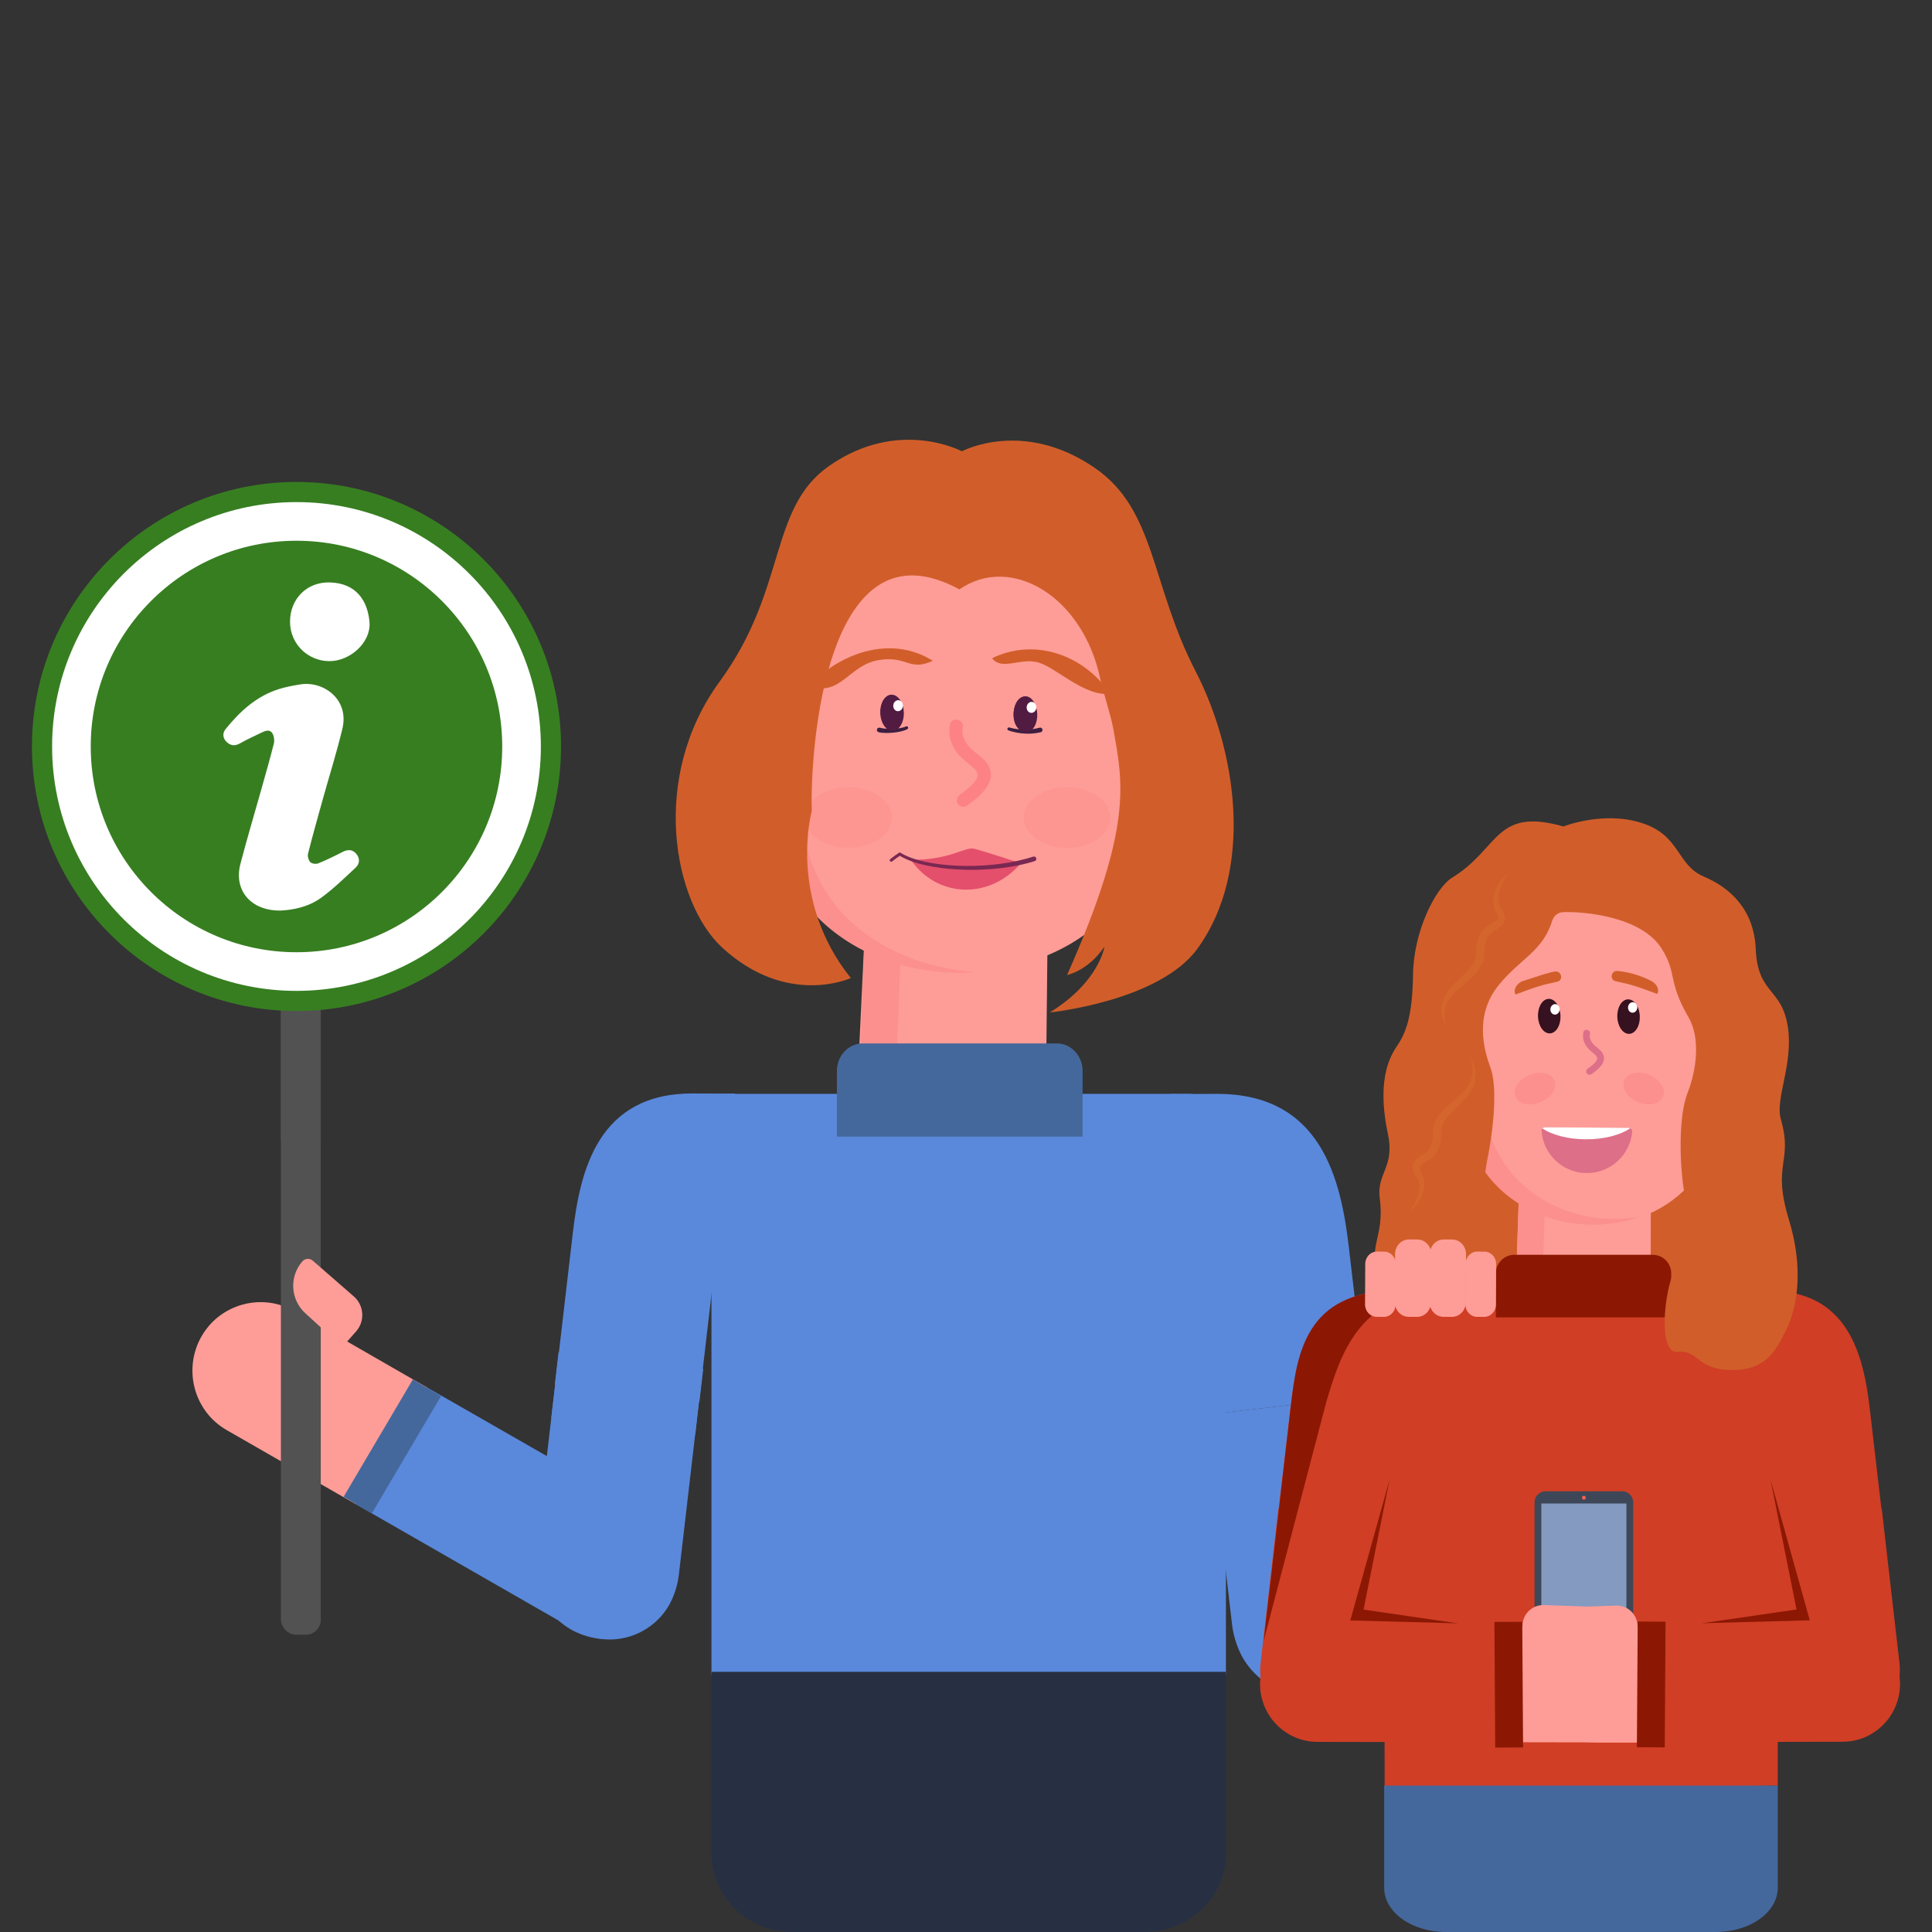 <?xml version="1.0" encoding="UTF-8"?>
<svg id="uuid-1de90519-32ce-4701-9d34-7b823d3ba663" data-name="Ebene 29" xmlns="http://www.w3.org/2000/svg" viewBox="0 0 1500 1500">
  <rect x="0" y="0" width="1500" height="1500" fill="#333333" stroke="none"/>
  <path d="M1328.59,710.32c-.23,6.14.14,12.24.93,18.2.84,5.94,2.16,11.77,4.38,17.09,1.1,2.65,2.39,5.18,3.93,7.49.4.56.77,1.15,1.19,1.69l1.26,1.6,1.37,1.49c.46.49.97.92,1.45,1.38,1.99,1.76,4.17,3.23,6.51,4.41l3.96,1.72,1.15.49,1.15.57c.76.39,1.53.76,2.3,1.24.77.46,1.53.89,2.3,1.46l1.15.82c.38.31.76.64,1.13.97.76.61,1.48,1.45,2.19,2.23.67.91,1.37,1.79,1.89,2.9,1.12,2.11,1.69,4.71,1.64,7.01-.04,2.31-.49,4.32-1.02,6.13-1.1,3.57-2.44,6.43-3.61,9.16-1.18,2.72-2.16,5.27-2.82,7.78-.65,2.5-1.03,4.93-1.01,7.33l.08,1.8.22,1.79.36,1.78c.15.62.36,1.3.54,1.94l.54,1.96c.18.65.45,1.26.66,1.89l.68,1.88.83,1.81c1.08,2.43,2.48,4.73,4.05,7.16,1.54,2.4,3.39,5.1,5.08,8.13l1.24,2.35c.37.83.73,1.68,1.09,2.52.17.43.37.84.51,1.27l.42,1.32c.26.88.57,1.76.78,2.65.77,3.57,1.18,7.14,1.15,10.56.05,3.45-.29,6.73-.67,10.01-.54,3.19-1.02,6.43-1.7,9.47-.65,3.07-1.38,6.11-2.14,9.1l-2.28,8.9c-.78,2.94-1.52,5.85-2.2,8.75-1.36,5.79-2.5,11.54-2.84,17.24-.19,2.85-.18,5.69.11,8.49.28,2.8.77,5.59,1.6,8.31,1.62,5.44,4.39,10.64,7.97,15.4,3.57,4.77,7.81,9.18,12.38,13.3-5.4-2.95-10.56-6.48-15.15-10.83-2.34-2.13-4.42-4.57-6.37-7.14-1.94-2.59-3.55-5.44-4.95-8.41-2.71-6-4.11-12.65-4.34-19.17-.16-3.27-.06-6.52.2-9.71.25-3.19.61-6.36,1.11-9.45.94-6.21,2.17-12.26,3.3-18.2.57-2.98,1.07-5.93,1.59-8.86.53-2.96.81-5.79,1.17-8.65.49-5.65.53-11.17-.7-15.92-.16-.59-.37-1.16-.55-1.74l-.27-.87c-.09-.29-.24-.56-.36-.85l-.74-1.69-.92-1.7c-1.31-2.31-2.93-4.65-4.71-7.38-.43-.65-.86-1.38-1.29-2.08-.42-.72-.87-1.4-1.27-2.16-.8-1.52-1.65-2.99-2.31-4.6l-1.05-2.37-.87-2.43c-.27-.81-.6-1.62-.83-2.44l-.64-2.47c-.2-.83-.43-1.62-.61-2.5-.16-.91-.33-1.81-.47-2.73l-.26-2.77c-.02-.93-.05-1.86-.05-2.79.07-3.72.74-7.38,1.81-10.74,1.05-3.37,2.44-6.48,3.81-9.31,1.35-2.84,2.76-5.46,3.58-7.71.4-1.1.65-2.09.72-2.84.07-.76-.03-1.24-.25-1.87-.06-.31-.33-.64-.51-1-.31-.35-.51-.74-.94-1.11l-.56-.58-.68-.57c-.42-.39-.97-.75-1.49-1.12-.5-.38-1.09-.72-1.67-1.07l-.86-.53-.92-.5-4.26-2.35c-2.98-1.86-5.71-4.11-8.02-6.69-4.7-5.15-7.52-11.47-9.19-17.72-1.64-6.3-2.09-12.69-1.89-18.95.22-6.26,1.11-12.44,2.76-18.38Z" style="fill: #d4652c; stroke-width: 0px;"/>
  <g>
    <g>
      <g>
        <g>
          <path d="M956.57,1261.29l-18.97-163,123.09-14.32,18.97,163c4.28,36.81-24.49,69.12-61.55,69.12h0c-31.45,0-57.91-23.56-61.55-54.8Z" style="fill: #5a89db; stroke-width: 0px;"/>
          <path d="M944.3,849.29c81.61-.43,96.79,66.18,103.02,119.7l13.38,114.98-123.09,14.32-28.96-248.87,35.66-.14Z" style="fill: #5a89db; stroke-width: 0px;"/>
          <path d="M986.66,1207.05c2.7-1.55,217.32-124.53,203.63-116.69l94.85-54.59c27.91-16.32,64.03-6.59,79.96,21.54,15.93,28.14,6.28,63.95-21.54,79.97-2.78,1.6-301.71,173.14-298.87,171.51-27.83,16.02-63.65,6.37-79.89-21.85-15.99-28.69-5.97-63.88,21.85-79.88Z" style="fill: #5a89db; stroke-width: 0px;"/>
          <path d="M951.81,1300.57h-399.44v-401.11c0-27.71-13.84-50.17,13.87-50.17h356.37c16.12,0,29.19,13.07,29.19,29.19v422.09Z" style="fill: #5a89db; stroke-width: 0px;"/>
          <path d="M951.81,1297.98v141.13c0,33.67-28.11,60.89-62.87,60.89h-274.06c-34.4,0-62.5-27.22-62.5-60.89v-141.13h399.43Z" style="fill: #273042; stroke-width: 0px;"/>
          <path d="M1275.64,1037.84l-31.11,28.4-11.9-13.46c-7.67-8.81-6.75-22.18,2.07-29.85l35.09-30.55c2.65-2.3,6.66-2.03,8.96.62h0c11.52,13.24,10.13,33.32-3.1,44.84Z" style="fill: #fc908e; stroke-width: 0px;"/>
          <g>
            <path d="M812.33,821.05l1.05-99.37c-29.5-.6-149.41-3.04-141.79-2.89l-4.37,92.21c-8.92,79.08,136.09,89.02,145.11,10.05Z" style="fill: #fe9d97; stroke-width: 0px;"/>
            <path d="M694.5,880.27c.57-36.3,2.02-64.64,5.2-151.04l113.58,3.26.11-9.64-141.79-4.06-3.83,102.85c-2.57,26.8,9.05,46.57,26.74,58.63Z" style="fill: #fc908e; stroke-width: 0px;"/>
            <path d="M883.91,531.19c15.31-24.1,65.23-7,40.88,44.63-5.68,12.04-15.27,19.09-29.3,19.08-4.47,0-8.19-3.49-8.57-7.95-4.61-53.76-5.2-52.32-3.01-55.77Z" style="fill: #fe9d97; stroke-width: 0px;"/>
            <path d="M888.33,540.83c3.7-4.42,10.33-5.8,15.92-4.58,19.98,4.36,12.73,40.87-5.14,44.17l-.09.02c-4.98.91-9.63-2.77-10.06-7.81-2.36-27.58-3.19-28.74-.63-31.8Z" style="fill: #fd8285; stroke-width: 0px;"/>
            <path d="M892.97,467.03h0c-.01-.3-.02-.33,0,0Z" style="fill: #fe9d97; stroke-width: 0px;"/>
            <path d="M757.54,754.74c-3.54.29-7.08.46-10.64.54v.04c-.84.01-1.67,0-2.51-.01-.84.01-1.67.02-2.51.01v-.04c-80.27-1.64-158.2-57.48-144.01-169.9-.12-9.68,33.35-150.44,33.32-153.27.52-39.42,3.36-60.4,41.25-60.79l69.44-18.53v-.08l2.51.04,2.51-.04v.08l10.64.18-66.84,1.09c-37.9.38-68.08,30.91-68.6,70.33.04,2.83,1.93,151.32,2.06,160.99-13.55,107.45,57.02,163.21,133.38,169.37Z" style="fill: #fc908e; stroke-width: 0px;"/>
            <path d="M890.91,600.36c13.56,97.93-57.01,148.76-133.37,154.38-76.36-5.62-146.93-56.43-133.38-154.38-.12-8.82-2.02-144.16-2.06-146.75.53-35.93,30.7-63.76,68.6-64.11l66.84-.99,66.84.99c37.89.35,68.08,28.17,68.59,64.11-.03,2.58-1.93,137.93-2.06,146.75Z" style="fill: #fe9d97; stroke-width: 0px;"/>
            <path d="M595.81,467.03c.02-.33.01-.3,0,0h0Z" style="fill: #fe9d97; stroke-width: 0px;"/>
            <path d="M804.43,554.84c-.62,7.37-5.03,13.03-9.85,12.62-4.82-.41-8.23-6.71-7.61-14.09.62-7.37,5.03-13.03,9.85-12.62,4.82.41,8.23,6.71,7.61,14.09Z" style="fill: #3b1e40; stroke-width: 0px;"/>
            <path d="M683.8,553.46c.45,7.39,4.73,13.14,9.56,12.84,4.83-.29,8.38-6.52,7.93-13.91-.45-7.39-4.73-13.14-9.56-12.84-4.83.29-8.38,6.52-7.93,13.91Z" style="fill: #3b1e40; stroke-width: 0px;"/>
            <path d="M792.61,670.22c-24.41,28.6-65.15,26.93-85.44-2.71,30.57.4,41.97-10.39,49.28-8.54,7.3,1.86,36.16,11.24,36.16,11.24Z" style="fill: #e44f6c; stroke-width: 0px;"/>
            <path d="M802.2,665.06c-8.29,2.74-16.94,4.5-25.65,5.65-8.72,1.14-17.54,1.65-26.35,1.59-8.81-.07-17.63-.69-26.31-2.13-8.62-1.49-17.33-3.66-24.72-8.05h0s-.67-.37-.67-.37l-.56.36c-2.4,1.52-4.56,3.19-6.73,4.91-.5.39-.58,1.11-.19,1.61.39.5,1.11.58,1.61.19h0s.02-.01.02-.01c2.11-1.67,4.29-3.34,6.5-4.75h-1.23s0-.01,0-.01c7.89,4.81,16.74,7.07,25.52,8.73,8.83,1.58,17.77,2.33,26.72,2.52,8.95.17,17.9-.23,26.81-1.27,8.9-1.06,17.76-2.73,26.38-5.46.97-.31,1.5-1.34,1.2-2.3-.31-.97-1.34-1.5-2.3-1.2,0,0-.03,0-.03.01Z" style="fill: #792852; stroke-width: 0px;"/>
            <path d="M704.47,566.09c-1.82,1-3.64,1.47-5.46,1.89-1.83.4-3.66.66-5.5.85-1.84.18-3.69.27-5.56.25-1.88-.03-3.75-.13-5.74-.58-.97-.22-1.59-1.18-1.37-2.15.22-.97,1.18-1.59,2.15-1.37.03,0,.07.02.1.02h.04c1.5.44,3.23.66,4.95.78,1.73.12,3.48.13,5.23.06,1.75-.07,3.49-.23,5.21-.5,1.69-.28,3.42-.66,4.8-1.33l.07-.03c.59-.28,1.31-.03,1.59.56.27.57.05,1.26-.5,1.56Z" style="fill: #3b1e40; stroke-width: 0px;"/>
            <path d="M724.25,513.05c-33.13-20.88-73.64-5.15-95.88,19.65,24.33,8.58,30.54-16.3,53.71-20.18,22.23-3.72,23.61,9.05,42.18.53Z" style="fill: #d15e2a; stroke-width: 0px;"/>
            <path d="M770.26,511.04c30.25-14.83,68.33-5.64,92.02,27.54-19.72,2.88-42.3-20.36-56.15-24.25-13.85-3.9-28.37,6.68-35.87-3.29Z" style="fill: #d15e2a; stroke-width: 0px;"/>
            <path d="M683.45,553.75c.3,7.74,4.64,13.86,9.68,13.66,5.04-.2,8.89-6.63,8.59-14.37-.3-7.74-4.64-13.86-9.68-13.66-5.04.2-8.89,6.63-8.59,14.37Z" style="fill: #521b42; stroke-width: 0px;"/>
            <path d="M701.02,548.26c-.23,2.35-2.09,4.1-4.15,3.9-2.07-.2-3.56-2.27-3.34-4.62.23-2.35,2.09-4.1,4.15-3.9,2.07.2,3.56,2.27,3.34,4.62Z" style="fill: #fff; stroke-width: 0px;"/>
            <g>
              <path d="M783.74,564.83c1.82.54,3.82.95,5.77,1.22,1.97.28,3.95.43,5.92.45,3.95.08,7.88-.47,11.61-1.53h.03c.98-.29,1.99.28,2.27,1.26.28.98-.29,1.99-1.27,2.27-.03,0-.06.02-.09.02-4.18.96-8.47,1.31-12.68,1.01-2.11-.13-4.2-.4-6.26-.8-2.07-.41-4.07-.91-6.13-1.65-.62-.22-.94-.91-.72-1.53.21-.6.86-.92,1.46-.74l.06.02Z" style="fill: #3b1e40; stroke-width: 0px;"/>
              <path d="M787.02,555.05c.3,7.74,4.64,13.86,9.68,13.66,5.04-.2,8.89-6.63,8.59-14.37-.3-7.74-4.64-13.86-9.68-13.66-5.04.2-8.89,6.63-8.59,14.37Z" style="fill: #521b42; stroke-width: 0px;"/>
              <path d="M804.6,549.56c-.23,2.35-2.09,4.1-4.15,3.9-2.07-.2-3.56-2.27-3.34-4.62.23-2.35,2.09-4.1,4.15-3.9,2.07.2,3.56,2.27,3.34,4.62Z" style="fill: #fff; stroke-width: 0px;"/>
            </g>
            <path d="M692.44,634.75c0,13-15.06,23.54-33.63,23.54-18.57,0-33.63-10.54-33.63-23.55,0-13,15.06-23.54,33.63-23.54s33.63,10.54,33.63,23.54Z" style="fill: #fc908e; opacity: .62; stroke-width: 0px;"/>
            <path d="M862.04,634.75c0,13-15.06,23.54-33.63,23.54-18.57,0-33.63-10.54-33.63-23.55,0-13,15.06-23.54,33.63-23.54s33.63,10.54,33.63,23.54Z" style="fill: #fc908e; opacity: .62; stroke-width: 0px;"/>
            <path d="M894.06,502.49h0c-.01-.3-.02-.33,0,0Z" style="fill: #fe9d97; stroke-width: 0px;"/>
            <path d="M596.9,502.49c.02-.33.01-.3,0,0h0Z" style="fill: #fe9d97; stroke-width: 0px;"/>
            <g>
              <path d="M604.88,531.19c-15.31-24.1-65.23-7-40.88,44.63,5.68,12.04,15.27,19.09,29.3,19.08,4.47,0,8.19-3.49,8.57-7.95,4.61-53.76,5.2-52.32,3.01-55.77Z" style="fill: #fc908e; stroke-width: 0px;"/>
              <path d="M600.45,540.83c-3.7-4.42-10.33-5.8-15.92-4.58-19.98,4.36-12.73,40.87,5.14,44.17l.09.02c4.98.91,9.63-2.77,10.06-7.81,2.36-27.58,3.19-28.74.63-31.8Z" style="fill: #fd8285; stroke-width: 0px;"/>
            </g>
          </g>
          <path d="M746.77,350.4s47.34-25.56,103.31,12.94c47.37,32.59,43.3,90.4,78.22,157.94,31.69,61.29,45.78,154.11,1.35,215.3-29.67,40.86-114.64,49.5-114.64,49.5,38.44-23.57,42.48-51.08,42.48-51.08-12.81,18.86-29,22-29,22,51.37-116.01,43.45-148.97,35.66-192.15-1.52-8.43-8.15-29.46-9.92-37.86-13.6-64.38-69.57-97.04-109.36-69.37-103.85-56.58-115.99,124.15-114.64,172.08,0,0-18.88,68.36,30.35,129.65,0,0-49.23,22.79-99.8-23.57-37.96-34.8-56.64-132.01-2.02-206.66,52.61-71.9,37.79-134.39,84.97-167.37,53.95-37.72,103.04-11.37,103.04-11.37h0Z" style="fill: #d15e2a; stroke-width: 0px;"/>
          <path d="M840.54,831.49v51.01h-190.78v-51.01c0-11.81,9.01-21.39,20.12-21.39h150.55c11.11,0,20.12,9.58,20.12,21.39Z" style="fill: #45689c; stroke-width: 0px;"/>
        </g>
        <path d="M1156.24,1018.98c15.96,19.78,184.38,34.51,189.81,7.37,5.43-27.14,0-153.6,0-153.6l-93.7-95.39-112.9,20.72,16.78,220.9Z" style="fill: #d15e2a; stroke-width: 0px;"/>
        <g>
          <g>
            <g>
              <path d="M1281.57,1002.07l.13-83.71c-21.22-.69-107.5-3.51-102.01-3.33l-2.56,77.66" style="fill: #fe9d97; stroke-width: 0px;"/>
              <path d="M1196.46,1037.02c.34-27.41,1.33-48.81,3.46-114.06l81.68,2.67.06-7.28-101.97-3.33-2.56,77.66" style="fill: #fc908e; stroke-width: 0px;"/>
              <g>
                <path d="M1332.86,880.46l.11-.02c.07-.26.16-.4.11-.65,4.26-16.21,4.66-35.49,2.08-52.19-.12-2.16-4.97-86.03-4.71-81.5l-1.74-35.11c-1.65-27.22-22.23-48.46-47.59-48.49l-103.15.21c-25.08-.11-44.75,21.47-44.69,49.74.06,2.16,3.22,123.2,3.02,115.48-14.89,145.49,167.6,161.51,196.55,52.53Z" style="fill: #fe9d97; stroke-width: 0px;"/>
                <path d="M1274.31,944.4c-59.98,11.45-131.8-27.28-122.69-116.74-.07-2.07-3.84-118.28-3.6-110.88-.02-21.52,12.66-37.59,24.61-42.38-24.16,1.19-41.11,22.7-41.08,47.06.07,2.07,3.74,118.05,3.5,110.64-9.94,97.71,76.84,135.11,139.25,112.3Z" style="fill: #fc908e; stroke-width: 0px;"/>
                <ellipse cx="1276.23" cy="845.15" rx="11.45" ry="16.36" transform="translate(1.05 1691.89) rotate(-67.1)" style="fill: #fc908e; stroke-width: 0px;"/>
                <ellipse cx="1191.78" cy="845.15" rx="16.36" ry="11.45" transform="translate(-234.95 530.4) rotate(-22.9)" style="fill: #fc908e; stroke-width: 0px;"/>
                <path d="M1196.84,878.2c1.43,18.14,16.53,32.46,35.02,32.58,18.49.12,33.73-13.99,35.39-32.11.11-1.13-.55-2.17-1.58-2.69-.36-.21-.82-.31-1.29-.32l-64.59-.43c-.88,0-1.65.35-2.22.96-.47.56-.78,1.23-.73,2Z" style="fill: #dd6f89; stroke-width: 0px;"/>
                <path d="M1197.57,876.19c7.54,4.99,19.72,8.27,33.53,8.36,14.37.09,27.06-3.32,34.57-8.58-.36-.21-.82-.31-1.29-.32l-64.59-.43c-.88,0-1.65.35-2.22.96Z" style="fill: #fff; stroke-width: 0px;"/>
                <path d="M1194.1,789.26c.29,7.4,4.43,13.25,9.25,13.06,4.82-.19,8.5-6.34,8.21-13.74-.29-7.4-4.43-13.25-9.25-13.06-4.82.19-8.5,6.34-8.21,13.74Z" style="fill: #36111f; stroke-width: 0px;"/>
                <path d="M1210.89,784.01c-.22,2.25-1.99,3.91-3.97,3.72-1.98-.19-3.41-2.17-3.19-4.41.22-2.25,1.99-3.91,3.97-3.72,1.98.19,3.41,2.17,3.19,4.41Z" style="fill: #fff; stroke-width: 0px;"/>
                <g>
                  <path d="M1255.68,789.63c.29,7.4,4.43,13.25,9.25,13.06,4.82-.19,8.5-6.34,8.21-13.74-.29-7.4-4.43-13.25-9.25-13.06-4.82.19-8.5,6.34-8.21,13.74Z" style="fill: #36111f; stroke-width: 0px;"/>
                  <path d="M1271.17,782.54c-.22,2.25-1.99,3.91-3.97,3.72-1.98-.19-3.41-2.17-3.19-4.41.22-2.25,1.99-3.91,3.97-3.72,1.98.19,3.41,2.17,3.19,4.41Z" style="fill: #fff; stroke-width: 0px;"/>
                </g>
                <path d="M1229.37,801.4c-.75,3.29-.17,6.61,1.46,9.55,1.54,2.8,3.9,4.83,6.32,6.83,1.75,1.45,3.85,3.15,2.45,5.54-1.5,2.56-4.42,4.55-6.79,6.23-1.16.82-1.69,2.31-.92,3.61.68,1.15,2.44,1.74,3.61.92,4.94-3.49,12.68-9.25,8.86-16.18-1.56-2.84-4.57-4.43-6.78-6.69-2.18-2.22-3.86-5.25-3.13-8.44.75-3.3-4.33-4.67-5.08-1.36h0Z" style="fill: #dd6f89; stroke-width: 0px;"/>
              </g>
            </g>
            <path d="M1380.24,1386.31l-305.21,4.1-.35-349.82c0-21.2-10.58-38.38,10.61-38.38h272.62c12.33,0,22.33,10,22.33,22.33v361.76Z" style="fill: #d03e25; stroke-width: 0px;"/>
            <path d="M1380.24,1386.31v79.42c0,18.95-21.5,34.27-48.1,34.27h-209.65c-26.32,0-47.81-15.32-47.81-34.27v-79.42h305.56Z" style="fill: #45689c; stroke-width: 0px;"/>
            <path d="M1297.54,988.57v34.23h-136.14v-34.23c0-7.93,6.43-14.35,14.35-14.35h107.43c7.93,0,14.35,6.43,14.35,14.35Z" style="fill: #8c1804; stroke-width: 0px;"/>
            <g>
              <g>
                <path d="M1199.94,1157.84h59.54c4.7,0,8.51,3.81,8.51,8.51v118.81c0,4.7-3.81,8.51-8.51,8.51h-59.54c-4.7,0-8.51-3.81-8.51-8.51v-118.81c0-4.7,3.81-8.51,8.51-8.51Z" style="fill: #3e4758; stroke-width: 0px;"/>
                <rect x="1196.69" y="1167.31" width="66.04" height="107.6" style="fill: #849ac1; stroke-width: 0px;"/>
                <path d="M1231.22,1162.83c0,.83-.68,1.51-1.51,1.51s-1.51-.68-1.51-1.51.68-1.51,1.51-1.51,1.51.68,1.51,1.51Z" style="fill: #ff5e4c; stroke-width: 0px;"/>
              </g>
              <path d="M1213.89,1275.88l-32.22-.37.38-13.73c.31-8.93,7.81-15.92,16.74-15.61l35.57,1.24c10.99.38,2.28,29.27-20.47,28.47Z" style="fill: #fe9d97; stroke-width: 0px;"/>
              <path d="M1175.93,1352.68c-72.68-.13-154.2-.28-153.04-.28-24.56-.01-44.62-20.09-44.6-45,.36-25.12,20.45-44.62,44.99-44.6,1.17,0,78.74.15,149.37.28" style="fill: #d03e25; stroke-width: 0px;"/>
              <path d="M1172.65,1263.08c59.92.11,114.85.21,113.89.21,24.73-.16,44.96,20.09,44.77,44.82-.19,24.73-20.26,44.79-44.82,44.77-.95,0-52.98-.1-110.56-.2" style="fill: #fe9d97; stroke-width: 0px;"/>
              <path d="M1072.91,1302.12l14.26-119.63-94.68-11.02-13.75,119.69c-3.28,28.16,18.73,52.88,47.08,52.88h0c24.06,0,44.3-18.02,47.08-41.92Z" style="fill: #d03e25; stroke-width: 0px;"/>
              <path d="M1080.6,1002.21c-62.43-.33-74.04,50.63-78.81,91.57l-10.24,87.96,94.16,10.96,4.78-41.11,17.37-149.27-27.28-.11Z" style="fill: #d03e25; stroke-width: 0px;"/>
              <rect x="1160.61" y="1259.17" width="21.63" height="97.57" transform="translate(-8.69 7.84) rotate(-.38)" style="fill: #8c1804; stroke-width: 0px;"/>
              <path d="M981.1,1274.02l21.33-184.43c4.51-39,12.02-86.58,79.38-87.36h37.08c-62.85,3.14-77.89,47.6-89.34,86.92l-48.45,184.87Z" style="fill: #8c1804; stroke-width: 0px;"/>
              <polygon points="1078.87 1148.77 1048.36 1258.11 1132.04 1260.39 1058.65 1249.68 1078.87 1148.77" style="fill: #8c1804; stroke-width: 0px;"/>
            </g>
            <g>
              <path d="M1239.58,1276.29l32.22-.37-.38-13.73c-.31-8.93-7.81-15.92-16.74-15.61l-35.57,1.24c-10.99.38-2.28,29.27,20.47,28.47Z" style="fill: #fe9d97; stroke-width: 0px;"/>
              <path d="M1277.54,1352.58c72.68-.13,154.2-.28,153.04-.28,24.56-.01,44.62-20.09,44.6-45-.36-25.12-20.45-44.62-44.99-44.6-1.17,0-78.74.15-149.37.28" style="fill: #d03e25; stroke-width: 0px;"/>
              <path d="M1289.77,1263.28c-59.92.11-52-.08-51.04-.09-24.73-.16-44.96,20.09-44.77,44.82.19,24.73,20.26,44.79,44.82,44.77.95,0-9.87.2,47.71.09" style="fill: #fe9d97; stroke-width: 0px;"/>
              <path d="M1380.56,1302.03l-14.26-119.63,94.68-11.02,13.75,119.69c3.28,28.16-18.73,52.88-47.08,52.88h0c-24.06,0-44.3-18.02-47.08-41.92Z" style="fill: #d03e25; stroke-width: 0px;"/>
              <path d="M1372.87,1002.12c62.43-.33,74.04,50.63,78.81,91.57l10.24,87.96-94.16,10.96-4.78-41.11-17.37-149.27,27.28-.11Z" style="fill: #d03e25; stroke-width: 0px;"/>
              <rect x="1233.27" y="1297.05" width="97.57" height="21.63" transform="translate(-34.33 2581.17) rotate(-89.62)" style="fill: #8c1804; stroke-width: 0px;"/>
              <polygon points="1374.6 1148.68 1405.12 1258.02 1321.43 1260.29 1394.82 1249.59 1374.6 1148.68" style="fill: #8c1804; stroke-width: 0px;"/>
            </g>
          </g>
          <g>
            <path d="M1136.29,773.25c-13.91-16.84-50.18.88-26.79,37.76,5.46,8.6,13.41,13.04,24.05,11.7,3.4-.43,5.88-3.43,5.75-6.85-1.61-41.24-1.02-40.21-3.01-42.62Z" style="fill: #fe9d97; stroke-width: 0px;"/>
            <path d="M1133.85,780.99c-3.23-3.01-8.39-3.42-12.52-1.96-14.76,5.2-5.78,32.23,8.1,33.04h.07c3.86.22,7.05-3.01,6.9-6.88-.83-21.16-.31-22.12-2.54-24.2Z" style="fill: #fc908e; stroke-width: 0px;"/>
            <g>
              <path d="M1350.56,807.47c-4.67,9.05-12.2,14.18-22.92,13.78-3.42-.12-6.16-2.89-6.33-6.31-2.04-41.23-2.53-40.14-.77-42.72,12.37-18,50.06-3.56,30.02,35.25" style="fill: #fe9d97; stroke-width: 0px;"/>
              <path d="M1340.87,776.66c15.16,3.88,8.61,31.59-5.15,33.63h-.07c-3.83.57-7.28-2.37-7.48-6.24-1.05-21.15-1.65-22.06.39-24.33,2.95-3.28,8.06-4.15,12.3-3.06" style="fill: #fc908e; stroke-width: 0px;"/>
            </g>
          </g>
        </g>
        <path d="M1213.34,708.2c-3.78.17-7.08,2.91-8.31,6.9-7.23,23.54-24.94,29.35-41.45,49.74-19.48,24.07-11.01,51.44-6.35,64.18,4.66,12.74,3.78,39.63-2.54,71.73-11.23,57.04,30.55,32.63-5.03,96.34-10.64,19.05-8.32,1.09-25.26,2.51-16.94,1.42-26.96,19.73-39.12,2.63-8.05-11.33.84,24.63-13.19-6.63-12.28-27.37,3.39-33.5-.85-65.12-2.63-19.65,11.86-24.07,6.35-50.02-5.07-23.88-5.93-49.55,6.78-67.95,7.14-10.35,12.28-23.12,12.71-56.15.41-32.25,16.86-66.65,30.5-75.03,36.85-22.65,32.89-54.76,86.25-39.66,0,0,30.99-12.36,61.03-2.64,30.04,9.72,26.65,32.49,48.04,41.57,21.39,9.08,38.97,26.43,40.24,56.15,1.53,35.73,20.42,29.79,24.99,60.87,4.24,28.78-10.05,55.42-5.51,71.25,9.74,33.98-7.2,33.98,6.35,78.33,10.49,34.33,7.99,65.37-2.6,86.14-7.72,15.14-15.25,32.09-45.74,30.2-23.26-1.44-22.81-15.83-38.06-13.94-15.25,1.89-10.95-46.15-2.18-64.39,12.71-26.43,12.71-30.67,8.05-54.74-4.68-24.17-5.51-63.43,1.76-81.89,7.14-18.15,10.1-42.69.78-58.73-16.61-28.6-8.47-33.98-21.18-53.79-15.93-24.85-61.31-28.52-76.46-27.86Z" style="fill: #d15e2a; stroke-width: 0px;"/>
        <path d="M1207.52,754.27c-5.44.51-27.22,8.3-25.92,7.62-2.68,1.39-5.07,3.74-5.54,6.72-.34,2.16.36,3.62,1.07,3.35,15.03-5.67,20.05-7.27,31.87-9.74,4.94-1.03,3.52-8.42-1.48-7.95Z" style="fill: #d15e2a; stroke-width: 0px;"/>
        <path d="M1255.82,753.85c11.72,1.11,20.95,5.04,25.92,7.62,2.68,1.39,5.07,3.74,5.54,6.72.34,2.16-.36,3.62-1.07,3.35-14.72-5.55-19.82-7.22-31.87-9.74-4.94-1.03-3.52-8.42,1.48-7.95Z" style="fill: #d15e2a; stroke-width: 0px;"/>
        <g>
          <path d="M1100.5,962.35c5.95.03,10.75,5.14,10.72,11.41l-.17,37.34c-.03,6.27-4.88,11.34-10.83,11.31l-6.55-.03c-5.95-.03-10.75-5.14-10.72-11.42l.18-37.34c.03-6.28,4.88-11.34,10.83-11.31l6.55.03Z" style="fill: #fe9d97; stroke-width: 0px;"/>
          <path d="M1127.51,962.36c5.95.03,10.75,5.14,10.72,11.41l-.17,37.34c-.03,6.27-4.88,11.34-10.83,11.31l-6.54-.03c-5.95-.03-10.75-5.14-10.73-11.42l.17-37.34c.03-6.28,4.88-11.34,10.83-11.31l6.54.03Z" style="fill: #fe9d97; stroke-width: 0px;"/>
          <path d="M1152.54,971.76c5.02.03,9.07,4.33,9.04,9.63l-.14,31.49c-.02,5.3-4.12,9.57-9.14,9.54l-5.52-.02c-5.02-.03-9.07-4.33-9.05-9.63l.15-31.5c.02-5.29,4.11-9.56,9.13-9.54l5.52.02Z" style="fill: #fe9d97; stroke-width: 0px;"/>
          <path d="M1074.63,971.76c5.02.03,9.07,4.33,9.04,9.63l-.14,31.49c-.02,5.3-4.12,9.57-9.14,9.54l-5.52-.02c-5.02-.03-9.07-4.33-9.05-9.63l.15-31.5c.02-5.29,4.11-9.56,9.13-9.54l5.52.02Z" style="fill: #fe9d97; stroke-width: 0px;"/>
        </g>
      </g>
      <path d="M737.59,562.5c-1.34,6.4-.1,12.84,3.15,18.49,3.09,5.37,7.73,9.25,12.51,13.04,3.45,2.75,7.58,5.98,4.95,10.66-2.82,5.03-8.42,8.99-12.97,12.32-2.22,1.63-3.19,4.55-1.66,7.03,1.36,2.21,4.79,3.3,7.03,1.66,9.46-6.94,24.3-18.38,16.65-31.71-3.13-5.46-9.02-8.45-13.39-12.74-4.31-4.24-7.66-10.05-6.36-16.28,1.35-6.43-8.56-8.92-9.91-2.48h0Z" style="fill: #fd8285; stroke-width: 0px;"/>
    </g>
    <path d="M1171.34,677.67c-1.78,2.36-3.31,4.86-4.63,7.43-1.3,2.57-2.38,5.24-2.97,7.94-.3,1.35-.48,2.7-.51,4.03,0,.33-.01.66,0,.99l.06.98.13.96c.05.32.13.63.19.94.3,1.24.76,2.42,1.36,3.52l1.09,1.77.32.51.3.54c.2.36.4.72.57,1.12.18.39.36.77.5,1.21l.23.64c.06.23.12.46.18.69.13.45.19.98.25,1.48.02.54.05,1.08-.05,1.66-.14,1.14-.63,2.32-1.28,3.21-.65.9-1.38,1.57-2.08,2.14-1.41,1.1-2.73,1.86-3.94,2.62-1.21.75-2.3,1.49-3.25,2.29-.95.81-1.76,1.66-2.41,2.61l-.46.73-.4.77-.35.8c-.11.28-.21.61-.32.91l-.32.92c-.11.31-.17.62-.26.93l-.25.93-.17.94c-.24,1.25-.32,2.54-.37,3.94-.05,1.37-.06,2.94-.23,4.6l-.16,1.27c-.08.43-.17.86-.26,1.29-.05.21-.08.43-.15.64l-.2.63c-.14.42-.26.85-.42,1.26-.68,1.62-1.5,3.14-2.45,4.48-.93,1.38-1.96,2.58-3.01,3.76-1.09,1.11-2.17,2.25-3.27,3.27-1.1,1.03-2.22,2.03-3.34,3l-3.34,2.88c-1.11.95-2.21,1.89-3.27,2.85-2.13,1.91-4.15,3.86-5.85,6.01-.86,1.07-1.63,2.19-2.29,3.38-.66,1.18-1.23,2.42-1.65,3.72-.85,2.59-1.19,5.4-1.09,8.26.1,2.86.56,5.76,1.23,8.64-1.32-2.65-2.39-5.45-3-8.43-.34-1.48-.49-3.01-.55-4.56-.05-1.55.09-3.12.36-4.68.58-3.11,1.85-6.12,3.55-8.75.83-1.33,1.77-2.59,2.75-3.77.98-1.19,1.99-2.34,3.03-3.42,2.08-2.19,4.22-4.24,6.3-6.27,1.04-1.02,2.05-2.04,3.06-3.06,1.02-1.02,1.91-2.06,2.84-3.09,1.75-2.09,3.28-4.26,4.1-6.47.1-.28.17-.56.26-.84l.13-.42c.04-.14.06-.29.09-.43l.17-.87.1-.92c.12-1.27.12-2.64.17-4.2,0-.37.04-.78.06-1.18.03-.4.04-.79.09-1.2.1-.82.17-1.63.35-2.45l.24-1.22.33-1.2c.12-.4.21-.8.35-1.19l.42-1.15c.15-.39.28-.76.44-1.15.19-.4.37-.81.56-1.2l.66-1.16c.25-.37.49-.75.75-1.11,1.05-1.45,2.32-2.7,3.66-3.74,1.34-1.04,2.74-1.89,4.06-2.62,1.31-.75,2.59-1.4,3.53-2.05.46-.33.83-.65,1.07-.92.24-.28.33-.5.42-.8.06-.14.05-.34.07-.53-.03-.22,0-.43-.06-.69l-.06-.38-.11-.41c-.06-.27-.18-.56-.28-.85-.09-.29-.23-.58-.36-.88l-.19-.45-.23-.45-1.03-2.1c-.66-1.55-1.12-3.19-1.32-4.84-.44-3.32.18-6.59,1.24-9.51,1.08-2.94,2.66-5.58,4.46-7.99,1.81-2.41,3.85-4.6,6.13-6.49Z" style="fill: #d4652c; stroke-width: 0px;"/>
    <path d="M1093.99,941.38c1.77-2.37,3.29-4.88,4.6-7.45,1.29-2.58,2.36-5.25,2.93-7.96.29-1.35.47-2.7.49-4.03,0-.33,0-.66-.01-.99l-.06-.98-.13-.96c-.05-.32-.14-.63-.2-.94-.31-1.24-.77-2.42-1.37-3.52l-1.1-1.76-.32-.51-.3-.54c-.2-.36-.4-.72-.57-1.12-.18-.39-.36-.77-.51-1.2l-.23-.64c-.07-.23-.12-.46-.18-.69-.14-.45-.19-.98-.26-1.48-.02-.54-.05-1.08.04-1.66.13-1.14.62-2.32,1.26-3.22.64-.9,1.37-1.58,2.07-2.15,1.41-1.11,2.72-1.88,3.93-2.64,1.21-.75,2.29-1.5,3.24-2.31.94-.81,1.75-1.67,2.4-2.62l.46-.73.4-.77.34-.8c.11-.29.21-.61.32-.92l.32-.92c.11-.31.17-.62.25-.93l.24-.93.17-.94c.23-1.25.31-2.54.35-3.94.05-1.37.05-2.94.21-4.6l.15-1.27c.08-.43.17-.86.26-1.29.05-.21.08-.43.14-.64l.2-.64c.14-.42.25-.85.41-1.26.67-1.62,1.48-3.15,2.42-4.49.92-1.38,1.95-2.59,2.99-3.78,1.08-1.11,2.16-2.26,3.25-3.28,1.09-1.04,2.21-2.04,3.33-3.02l3.33-2.9c1.11-.95,2.2-1.9,3.26-2.86,2.12-1.92,4.13-3.88,5.82-6.04.85-1.07,1.62-2.2,2.27-3.39.65-1.18,1.22-2.42,1.63-3.72.84-2.59,1.17-5.41,1.05-8.27-.11-2.86-.59-5.76-1.27-8.64,1.33,2.64,2.41,5.44,3.04,8.42.34,1.48.5,3.01.57,4.56.06,1.55-.08,3.12-.33,4.68-.56,3.11-1.82,6.12-3.51,8.77-.83,1.34-1.75,2.59-2.73,3.78-.97,1.19-1.98,2.35-3.02,3.44-2.07,2.2-4.2,4.26-6.27,6.3-1.04,1.02-2.04,2.05-3.04,3.07-1.02,1.03-1.9,2.07-2.82,3.1-1.74,2.1-3.26,4.27-4.06,6.49-.1.28-.17.56-.26.84l-.13.42c-.04.14-.06.29-.09.43l-.17.87-.1.92c-.11,1.27-.11,2.64-.15,4.21,0,.37-.03.78-.06,1.18-.03.4-.04.79-.09,1.2-.1.82-.16,1.63-.34,2.45l-.23,1.22-.32,1.2c-.11.4-.21.81-.34,1.19l-.42,1.15c-.15.39-.27.76-.44,1.15-.18.4-.36.81-.56,1.21l-.65,1.17c-.24.37-.49.75-.74,1.12-1.04,1.45-2.31,2.72-3.64,3.75-1.33,1.04-2.73,1.9-4.04,2.64-1.31.75-2.58,1.41-3.52,2.07-.46.33-.83.65-1.06.93-.24.28-.33.5-.41.81-.06.14-.04.34-.07.53.03.22,0,.43.07.69l.06.38.12.41c.06.27.18.56.28.85.09.29.24.58.37.88l.2.44.23.45,1.04,2.09c.67,1.55,1.14,3.18,1.35,4.83.46,3.32-.15,6.59-1.2,9.51-1.07,2.94-2.63,5.59-4.42,8.01-1.79,2.41-3.83,4.62-6.1,6.52Z" style="fill: #d4652c; stroke-width: 0px;"/>
    <g>
      <path d="M527.04,1222.79l17.21-147.89-111.69-13-17.21,147.89c-3.89,33.4,22.22,62.72,55.84,62.72h0c28.54,0,52.54-21.38,55.84-49.72Z" style="fill: #5a89db; stroke-width: 0px;"/>
      <rect x="464.07" y="1028.91" width="44.78" height="112.44" transform="translate(-647.63 1442.9) rotate(-83.36)" style="fill: #5a89db; stroke-width: 0px;"/>
      <path d="M538.17,848.97c-74.05-.39-87.82,60.05-93.47,108.61l-12.14,104.32,111.69,13,26.28-225.8-32.35-.13Z" style="fill: #5a89db; stroke-width: 0px;"/>
      <rect x="475.84" y="1012.18" width="25.06" height="113.06" transform="translate(-629.62 1430.27) rotate(-83.36)" style="fill: #5a89db; stroke-width: 0px;"/>
      <path d="M276.33,1167.9c77.84,44.67,172.28,98.86,170.75,97.99,25.25,14.53,57.75,5.78,72.48-19.83,14.51-26.03,5.41-57.96-19.82-72.48-1.93-1.1-122.53-70.21-168.13-96.34" style="fill: #5a89db; stroke-width: 0px;"/>
      <path d="M331.61,1077.23c-12.44-7.13-19.3-11.06-16.63-9.53l-86.06-49.53c-25.32-14.81-58.1-5.98-72.55,19.54-14.46,25.53-5.7,58.02,19.54,72.56,1.03.59,46.78,26.85,100.42,57.63" style="fill: #fe9d97; stroke-width: 0px;"/>
      <rect x="251.69" y="1110.34" width="105.82" height="25.42" transform="translate(-817.42 814.68) rotate(-59.46)" style="fill: #45689c; stroke-width: 0px;"/>
      <g>
        <g>
          <rect x="218.09" y="695.52" width="30.94" height="573.68" rx="11.58" ry="11.58" style="fill: #525252; stroke-width: 0px;"/>
          <path d="M218.09,885.39c5.09.59,10.25.91,15.47.91,5.22,0,10.38-.31,15.47-.91v-113.33s-30.94,0-30.94,0v113.33Z" style="fill: #525252; stroke-width: 0px;"/>
        </g>
        <g>
          <path d="M24.82,579.57c0,113.43,91.95,205.38,205.38,205.38,113.43,0,205.38-91.95,205.38-205.38,0-113.43-91.95-205.38-205.38-205.38-113.43,0-205.38,91.95-205.38,205.38Z" style="fill: #377e21; stroke-width: 0px;"/>
          <circle cx="230.19" cy="579.57" r="174.74" style="fill: none; stroke: #fff; stroke-miterlimit: 10; stroke-width: 30px;"/>
          <g>
            <path d="M217.63,706.95c-23.22.19-36.22-16-31-36.09,4.99-19.18,10.69-38.17,16.05-57.26,3.39-12.09,6.9-24.15,9.94-36.32.62-2.48.13-5.9-1.2-8.05-1.88-3.05-5.2-1.99-8.03-.6-5.72,2.81-11.57,5.38-17.1,8.54-4,2.28-7.38,1.74-10.37-1.15-2.99-2.9-3.35-6.76-.78-9.94,11.18-13.8,24-25.63,41.42-31.08,5.48-1.72,11.22-2.79,16.91-3.67,17.68-2.71,37.83,11.59,32.36,34.45-4.46,18.63-10.26,36.93-15.4,55.4-3.86,13.85-7.76,27.69-11.28,41.63-.5,1.99.38,5.1,1.78,6.57,1.17,1.22,4.4,1.65,6.13.95,6.4-2.59,12.63-5.65,18.78-8.82,4.05-2.09,7.72-2.19,10.74,1.36,3.04,3.56,2.77,7.75-.47,10.77-8.68,8.07-17.22,16.44-26.77,23.39-9.96,7.25-22.02,9.5-31.71,9.93Z" style="fill: #fff; stroke-width: 0px;"/>
            <path d="M225.17,482.7c0-17.67,13-30.91,30.71-30.51,20.89.47,29.67,14.54,31,30.86,1.28,15.62-15.05,30.41-31.32,30.26-16.94-.16-30.4-13.71-30.39-30.61Z" style="fill: #fff; stroke-width: 0px;"/>
          </g>
        </g>
      </g>
      <path d="M237.54,1020.05l28.23,25.77,10.79-12.21c6.96-8,6.12-20.12-1.87-27.09l-31.83-27.72c-2.4-2.09-6.04-1.84-8.13.56h0c-10.46,12.01-9.19,30.23,2.82,40.69Z" style="fill: #fe9d97; stroke-width: 0px;"/>
    </g>
  </g>
</svg>
